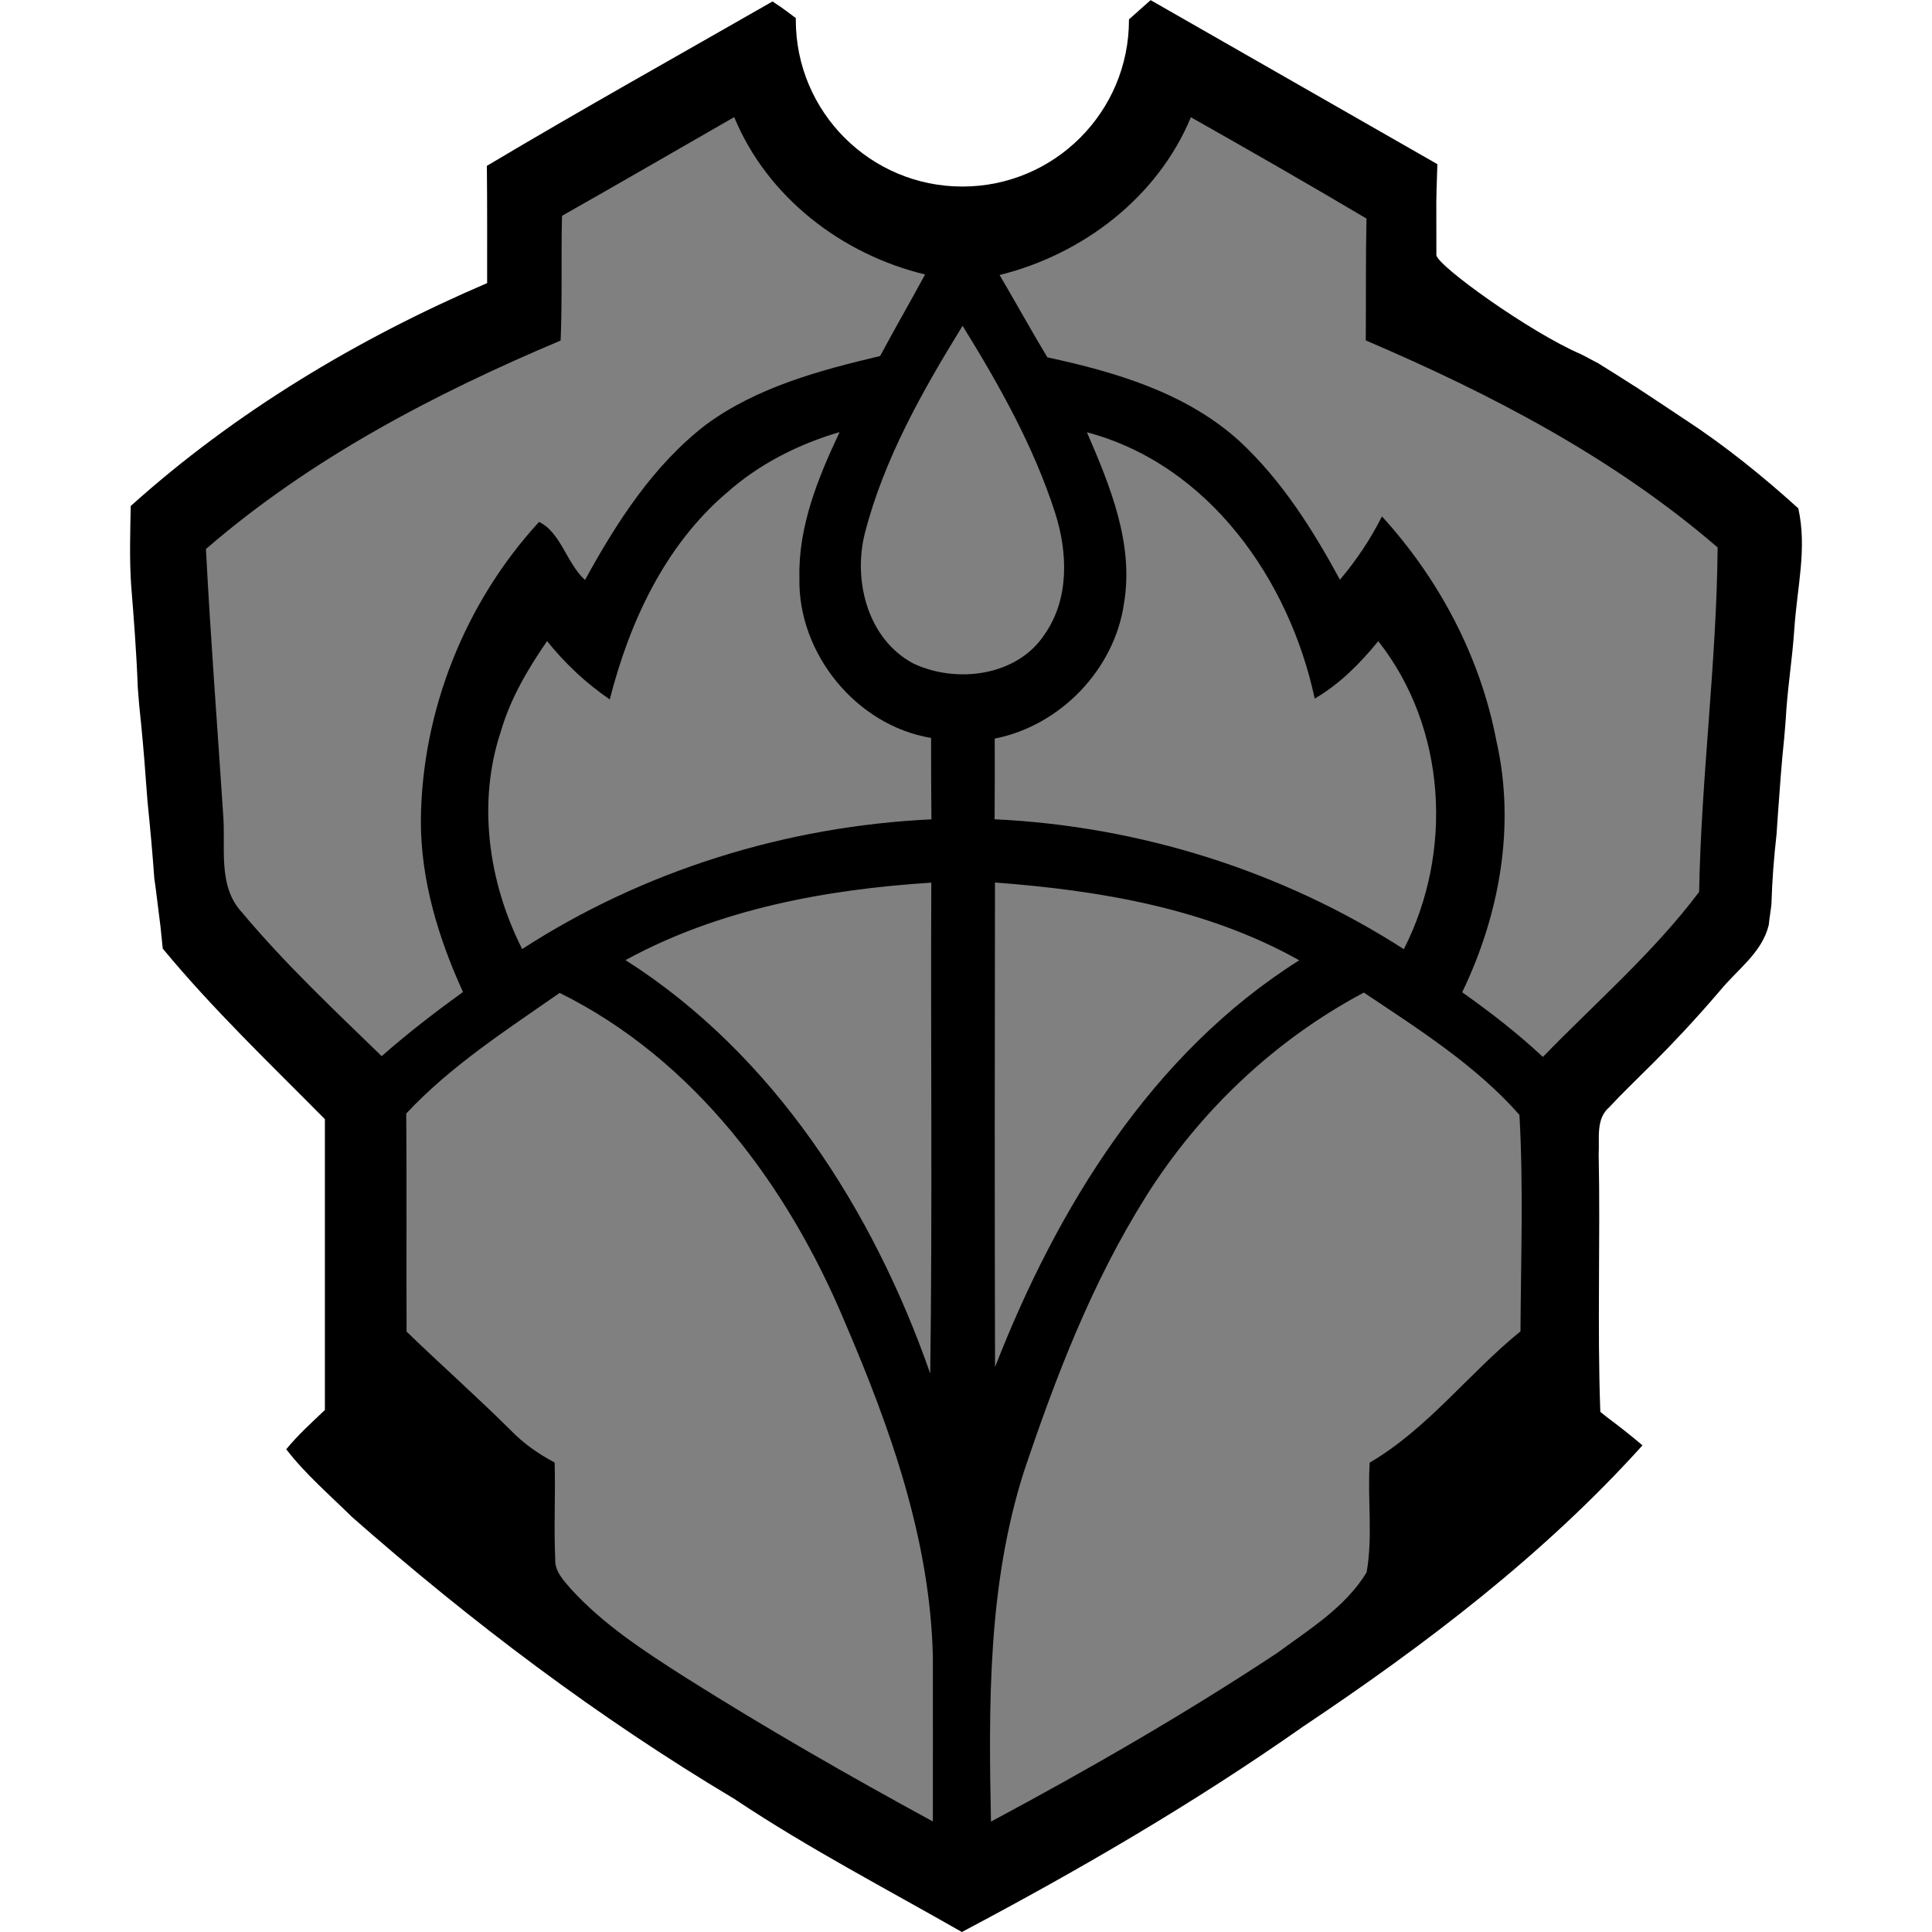 <?xml version="1.0" encoding="UTF-8" standalone="no"?>
<!DOCTYPE svg PUBLIC "-//W3C//DTD SVG 1.1//EN" "http://www.w3.org/Graphics/SVG/1.1/DTD/svg11.dtd">
<svg width="320" height="320" viewBox="0 0 320 320" version="1.1" xmlns="http://www.w3.org/2000/svg" xmlns:xlink="http://www.w3.org/1999/xlink" xml:space="preserve" xmlns:serif="http://www.serif.com/" style="fill-rule:evenodd;clip-rule:evenodd;stroke-linejoin:round;stroke-miterlimit:2;">
    <g transform="matrix(10.91,0,0,10.91,21.476,-14.543)">
        <path d="M15.5,1.335L19.853,3.825C19.83,4.584 19.839,4.134 19.838,5.204C19.838,5.358 21.259,6.378 22.028,6.708C22.064,6.723 22.249,6.827 22.285,6.842C22.487,6.966 22.645,7.068 22.845,7.195L22.854,7.2L22.864,7.206C22.953,7.265 23.131,7.382 23.22,7.441L23.229,7.447L23.239,7.453C23.326,7.512 23.501,7.629 23.589,7.687L23.6,7.694L23.61,7.7C24.221,8.1 24.792,8.561 25.333,9.051C25.468,9.669 25.316,10.227 25.271,10.898C25.241,11.346 25.163,11.82 25.141,12.268C25.135,12.334 25.125,12.469 25.119,12.535C25.078,12.917 25.053,13.286 25.025,13.669C25.018,13.748 25.009,13.914 25.003,13.993C24.962,14.36 24.936,14.687 24.925,15.055C24.92,15.124 24.889,15.307 24.884,15.376C24.782,15.798 24.406,16.052 24.145,16.372C23.314,17.341 22.859,17.713 22.465,18.14C22.254,18.319 22.317,18.612 22.302,18.854C22.329,20.158 22.279,21.462 22.327,22.767L22.429,22.849C22.613,22.986 22.792,23.127 22.967,23.276C21.472,24.935 19.678,26.299 17.828,27.536L17.813,27.545L17.799,27.556C16.154,28.711 14.41,29.725 12.634,30.664C11.483,30.006 10.305,29.393 9.202,28.658L9.19,28.649L9.178,28.642C7.11,27.409 5.179,25.951 3.373,24.361C3.034,24.026 2.667,23.712 2.377,23.335C2.554,23.119 2.762,22.931 2.964,22.739L2.964,18.324C2.127,17.478 1.262,16.653 0.502,15.734L0.469,15.409C0.402,14.866 0.386,14.741 0.375,14.679C0.347,14.289 0.312,13.899 0.272,13.512C0.266,13.431 0.254,13.271 0.247,13.189C0.22,12.802 0.185,12.417 0.144,12.031C0.138,11.966 0.128,11.834 0.123,11.767C0.104,11.242 0.063,10.719 0.021,10.196C-0.004,9.803 0.009,9.409 0.016,9.015C1.605,7.586 3.468,6.471 5.427,5.631C5.427,5.037 5.429,4.445 5.423,3.851C6.856,2.997 8.313,2.184 9.76,1.355L9.801,1.383C9.909,1.452 10.011,1.531 10.114,1.608L10.113,1.636C10.113,3.033 11.245,4.165 12.642,4.165C14.039,4.165 15.171,3.033 15.171,1.636L15.171,1.626L15.195,1.606L15.502,1.333L15.5,1.335Z" style="fill-rule:nonzero;"/>
    </g>
    <path d="M189.773,198.234C180.904,212.33 174.881,227.996 169.601,243.718C163.611,262.461 163.742,282.273 164.135,301.715C180.304,293.063 196.232,283.899 211.539,273.785C216.874,269.858 222.852,266.203 226.354,260.432C227.413,254.464 226.474,248.3 226.867,242.256C236.446,236.648 243.276,227.462 251.84,220.512C251.906,208.566 252.342,196.565 251.666,184.651C244.4,176.425 234.962,170.468 225.896,164.402C211.135,172.236 198.654,184.095 189.762,198.234L189.773,198.234ZM67.287,184.433C67.385,196.481 67.287,208.507 67.342,220.556C73.037,226.065 78.972,231.313 84.601,236.91C86.707,239.092 89.194,240.816 91.867,242.245C92.02,247.58 91.715,252.915 91.966,258.25C91.856,260.246 93.34,261.752 94.54,263.159C99.984,269.138 106.836,273.567 113.611,277.888C126.954,286.299 140.657,294.154 154.512,301.693C154.501,292.594 154.534,283.484 154.512,274.396C154.065,255.064 147.497,236.604 139.948,219.017C130.554,196.488 114.986,175.476 92.697,164.457C83.87,170.621 74.695,176.512 67.287,184.433ZM103.607,159.024C128.143,174.636 144.628,200.449 154.076,227.505C154.447,200.405 154.131,173.294 154.251,146.193C136.795,147.317 119.099,150.557 103.607,159.024ZM164.811,226.425C175.089,200.067 190.788,174.439 215.194,159.056C199.854,150.448 182.125,147.47 164.8,146.172C164.757,172.923 164.735,199.674 164.811,226.425ZM67.287,184.433L67.287,184.411L67.287,184.433ZM197.247,19.42C191.748,32.686 179.333,42.145 165.564,45.549C168.226,50.077 170.768,54.681 173.474,59.187C184.831,61.63 196.559,65.1 205.331,73.097C212.302,79.577 217.441,87.716 221.936,96.019C224.653,92.811 226.998,89.298 228.896,85.534C238.399,95.942 245.218,108.87 247.858,122.748C251.044,136.789 248.382,151.496 242.185,164.348C246.843,167.653 251.371,171.145 255.55,175.061C264.277,166.071 273.867,157.78 281.428,147.732C281.777,128.683 284.33,109.743 284.494,90.673C267.321,75.857 246.963,65.252 226.213,56.383C226.267,49.651 226.191,42.931 226.333,36.199C216.699,30.493 206.989,24.918 197.247,19.42ZM93.089,35.746C102.621,30.358 112.098,24.84 121.608,19.398C127.074,32.664 139.446,42.145 153.225,45.462C150.781,49.979 148.196,54.441 145.774,58.968C135.715,61.358 125.361,64.129 116.917,70.347C108.189,77.068 102.123,86.527 96.897,96.062C93.875,93.346 92.86,88.131 89.282,86.451C76.997,99.804 69.84,117.828 69.709,135.971C69.698,145.833 72.622,155.401 76.681,164.304C72.044,167.664 67.516,171.155 63.218,174.93C55.275,167.217 47.18,159.613 40.078,151.125C35.943,146.673 37.449,140.204 36.947,134.716C35.997,120.13 34.863,105.532 34.11,90.935C51.402,75.977 71.902,65.242 92.86,56.404C93.144,49.522 92.915,42.639 93.089,35.746ZM180.031,71.602C183.871,80.483 187.853,90.116 186.162,99.979C184.58,110.911 175.59,120.217 164.757,122.333C164.768,126.785 164.779,131.247 164.735,135.698C188.704,136.822 212.335,144.23 232.519,157.213C240.745,141.098 239.599,120.555 228.286,106.198C225.274,109.874 221.903,113.3 217.757,115.711C213.568,96.051 200.225,76.959 180.042,71.602L180.031,71.602ZM120.255,81.716C110.087,90.444 104.25,103.066 100.999,115.842C97.061,113.169 93.591,109.885 90.613,106.187C87.438,110.78 84.569,115.656 82.987,121.046C79.005,132.927 80.903,146.161 86.489,157.191C106.639,144.142 130.314,136.833 154.272,135.709C154.218,131.203 154.229,126.708 154.218,122.224C141.802,120.173 132.092,108.183 132.409,95.659C132.212,87.171 135.507,79.119 139.064,71.569C132.169,73.588 125.612,76.915 120.255,81.727L120.255,81.716ZM143.231,88.382C146.406,76.01 152.789,64.762 159.433,53.961C165.488,63.747 171.205,73.915 174.75,84.912C176.856,91.469 177.14,99.15 173.048,105.03C168.51,112.013 158.44,113.267 151.305,109.907C143.744,105.903 141.268,96.259 143.231,88.382ZM93.089,35.746L93.078,35.752L93.089,35.741L93.089,35.746Z" style="fill:rgb(128,128,128);fill-rule:nonzero;"/>
</svg>
